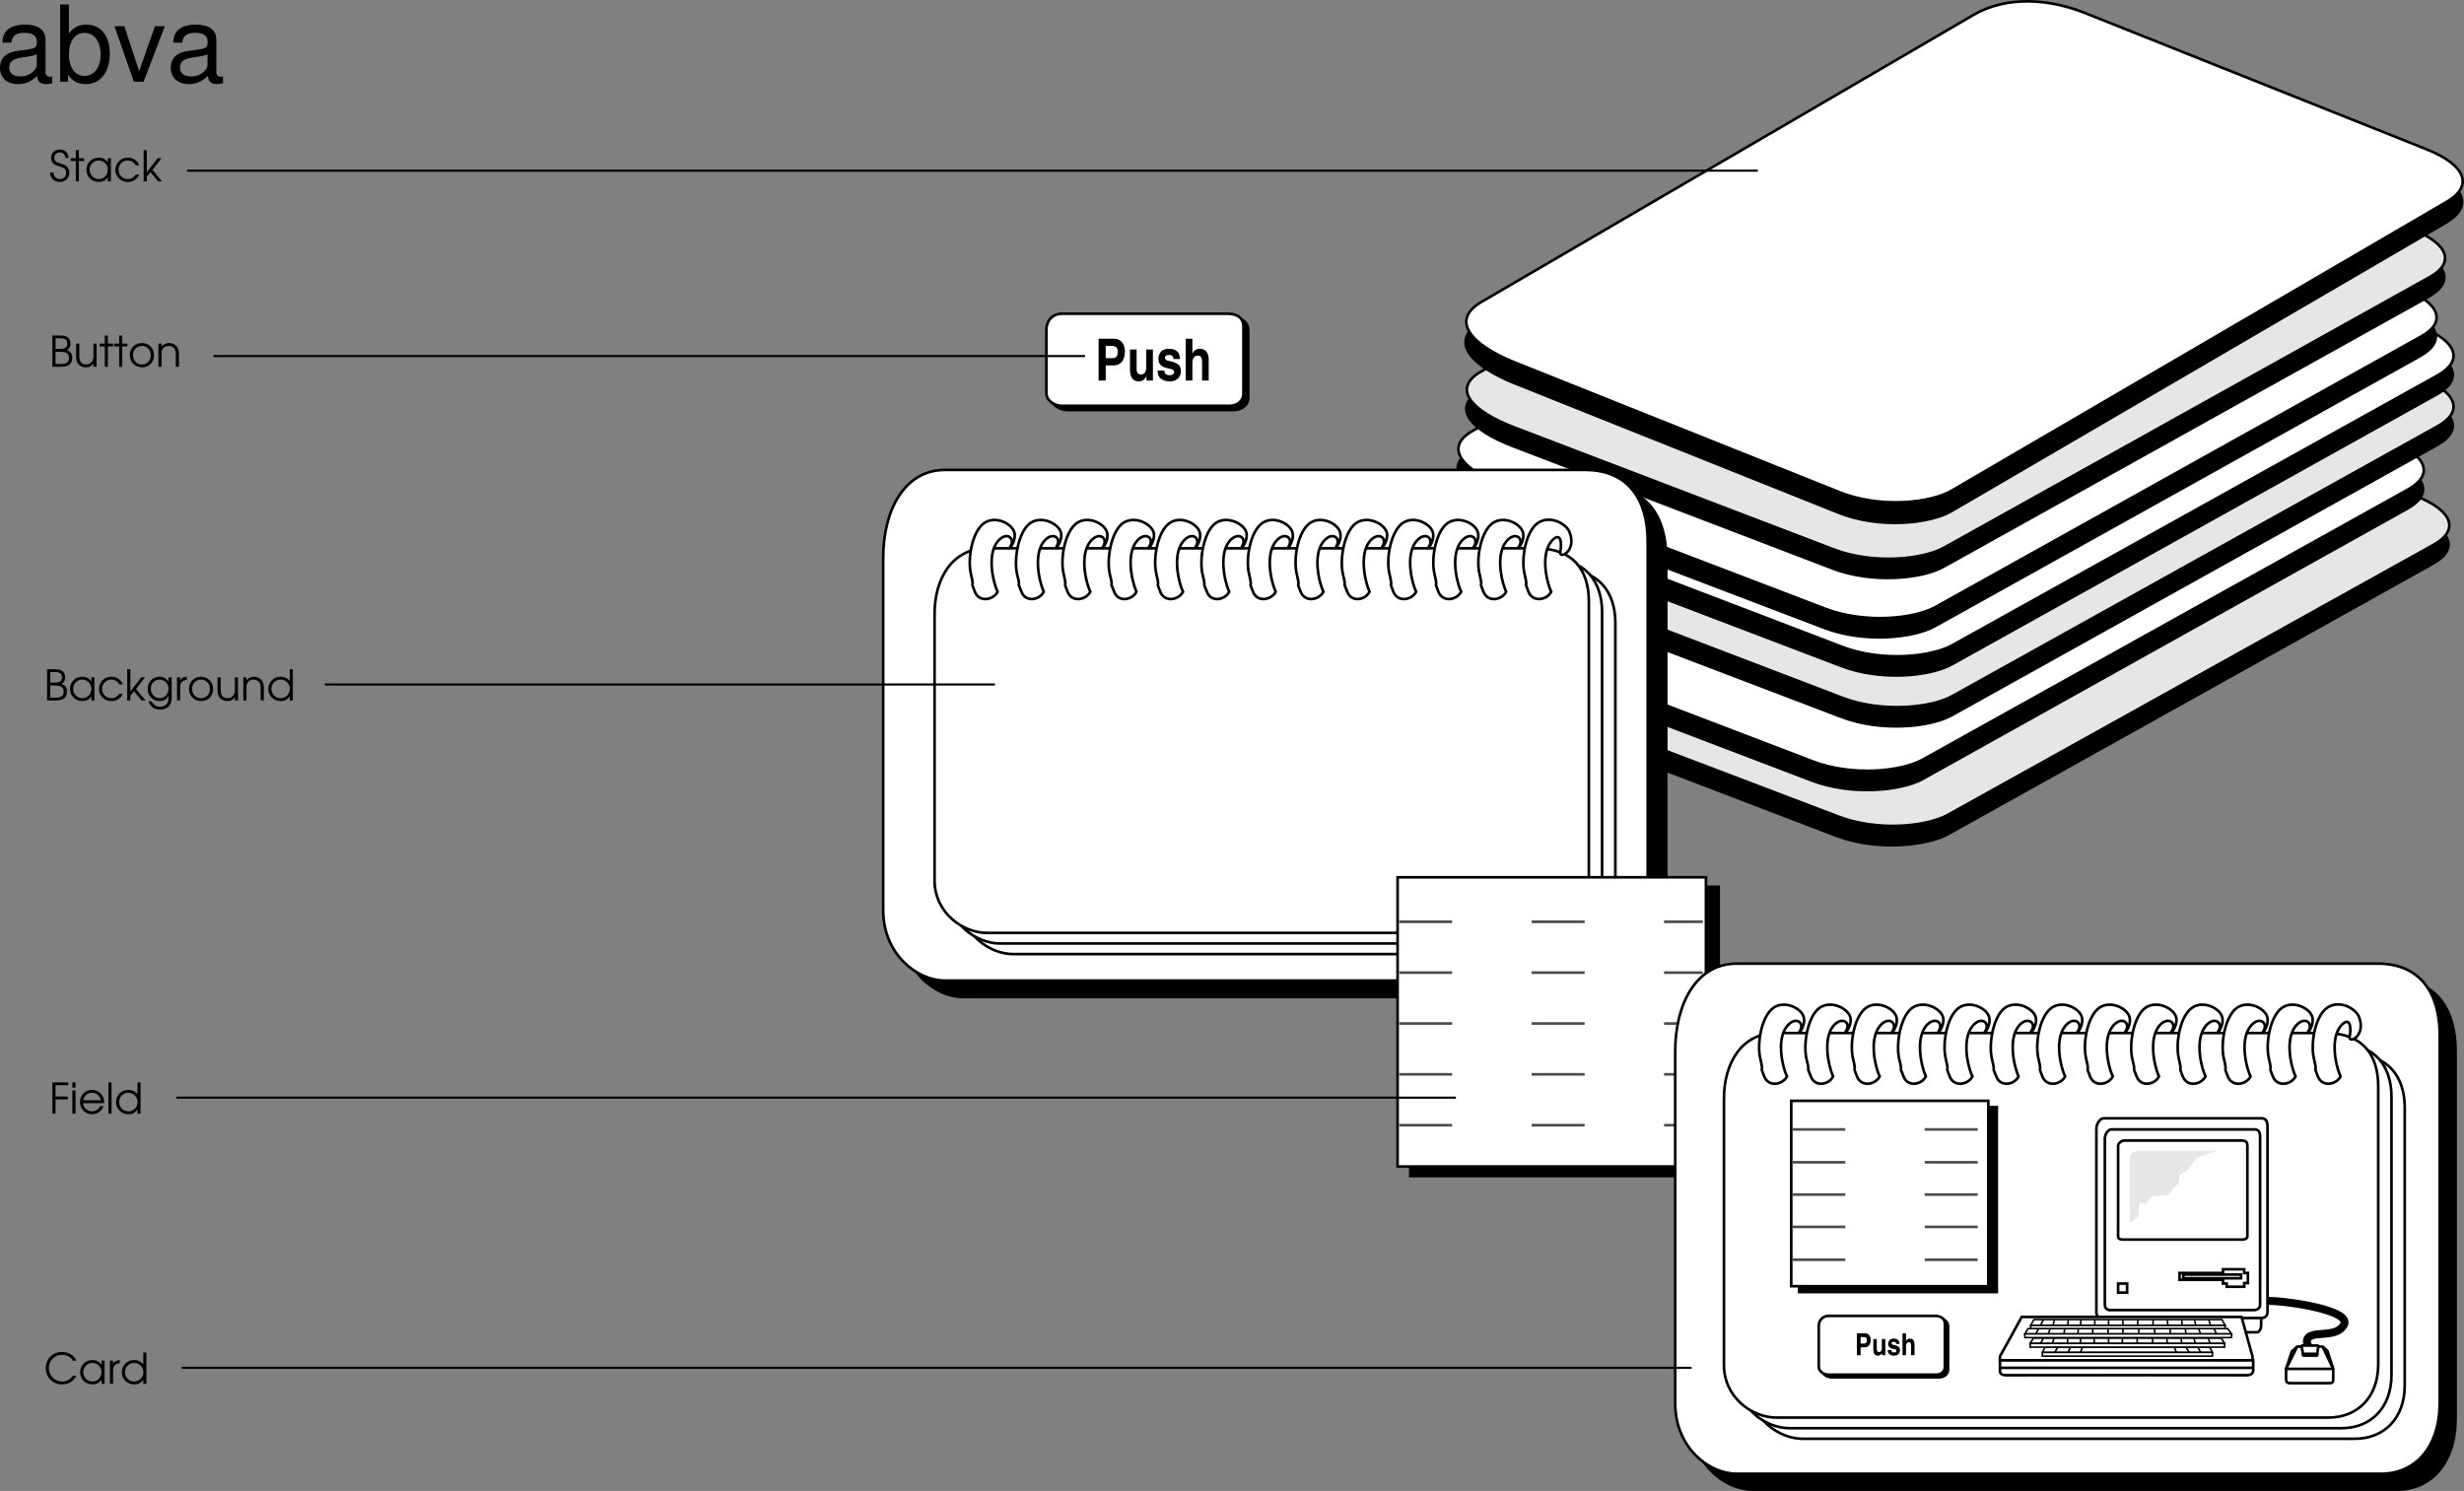 <svg xmlns="http://www.w3.org/2000/svg" xmlns:xlink="http://www.w3.org/1999/xlink" width="465.095" height="281.468"><rect width="100%" height="100%" fill="#808080" stroke="none"/><defs><path id="a" d="M.61 0h1.468c.781 0 1.235-.094 1.61-.313.421-.25.671-.78.671-1.39 0-.719-.312-1.156-1-1.453.454-.25.657-.64.657-1.219 0-.516-.188-.938-.532-1.188-.328-.25-.765-.343-1.5-.343H.61zm.593-.531v-2.297h.703c.688 0 1.047.047 1.297.172.344.172.547.515.547 1 0 .406-.188.765-.469.906-.265.156-.672.219-1.265.219zm0-2.844v-2h.703c.61 0 .938.063 1.172.203.203.14.344.453.344.797 0 .422-.172.719-.469.86-.234.109-.5.14-1.031.14zm0 0"/><path id="b" d="M4.36-4.375h-.594v2.25c0 .531-.079.875-.266 1.14-.25.36-.64.547-1.094.547-.5 0-.906-.203-1.11-.546-.124-.235-.202-.579-.202-1.032v-2.359H.5v2.36c0 .655.11 1.092.344 1.42.328.453.86.703 1.515.703.688 0 1.11-.25 1.407-.796V0h.593zm0 0"/><path id="c" d="M1.047 0h.578v-3.844h.984v-.531h-.984v-1.531h-.578v1.531H.094v.531h.953zm0 0"/><path id="d" d="M2.625-4.484C1.328-4.484.344-3.5.344-2.22c0 1.361.969 2.33 2.344 2.33 1.265 0 2.218-.968 2.218-2.28 0-1.345-.953-2.313-2.281-2.313zm0 .546c.969 0 1.672.75 1.672 1.766S3.609-.437 2.657-.437c-1 0-1.72-.735-1.72-1.766 0-.985.72-1.735 1.688-1.735zm0 0"/><path id="e" d="M.5 0h.594v-2.406c0-.485.062-.75.234-1 .234-.328.64-.531 1.11-.531.421 0 .812.171 1.062.468.203.281.281.594.281 1.172V0h.594v-2.297c0-.734-.11-1.125-.39-1.5-.344-.437-.86-.687-1.485-.687-.578 0-1.031.218-1.406.671v-.562H.5Zm0 0"/><path id="f" d="M.61 0h.593v-2.703h2.313v-.531H1.203v-2.141H3.61v-.531h-3zm0 0"/><path id="g" d="M.5 0h.594v-4.375H.5Zm0-4.906h.594v-1H.5Zm0 0"/><path id="h" d="M4.89-1.984c0-.61-.077-.97-.296-1.36-.39-.703-1.157-1.14-2-1.14-1.266 0-2.25 1-2.25 2.28A2.284 2.284 0 0 0 2.64.11c.953 0 1.812-.625 2.14-1.546h-.625c-.25.593-.86 1-1.531 1-.89 0-1.656-.688-1.703-1.547zM.939-2.531c.171-.844.828-1.406 1.656-1.406.86 0 1.5.53 1.703 1.406zm0 0"/><path id="i" d="M.5 0h.594v-5.906H.5Zm0 0"/><path id="j" d="M4.969-5.906H4.39v2.218a2.204 2.204 0 0 0-1.735-.796c-1.312 0-2.312 1-2.312 2.312C.344-.875 1.375.11 2.719.11c.734 0 1.219-.265 1.672-.906V0h.578ZM2.64-3.938c.984 0 1.765.782 1.765 1.735 0 .969-.765 1.765-1.703 1.765-1 0-1.765-.765-1.765-1.765 0-.969.765-1.735 1.703-1.735zm0 0"/><path id="k" d="M5.5-1.547c-.25.313-.39.469-.594.625-.39.313-.922.485-1.453.485a2.51 2.51 0 0 1-2.5-2.516c0-1.438 1.078-2.516 2.485-2.516.515 0 1 .14 1.39.39.266.173.422.345.64.704h.673c-.454-1.016-1.5-1.64-2.72-1.64C1.657-6.016.36-4.704.36-2.939.36-1.202 1.688.11 3.453.11c1.203 0 2.11-.562 2.703-1.656zm0 0"/><path id="l" d="M4.953-4.375h-.578v.781c-.453-.61-.969-.89-1.734-.89-1.313 0-2.297 1-2.297 2.312 0 1.313 1 2.281 2.344 2.281.75 0 1.203-.25 1.687-.875V0h.578Zm-2.297.438c.969 0 1.719.75 1.719 1.734 0 1-.75 1.765-1.688 1.765-.984 0-1.75-.78-1.75-1.78 0-.954.766-1.72 1.72-1.72zm0 0"/><path id="m" d="M.5 0h.594v-2.547c0-.797.437-1.281 1.25-1.344v-.593c-.64.03-1.016.25-1.25.734v-.625H.5Zm0 0"/><path id="n" d="M4.188-1.281c-.454.593-.875.843-1.5.843-.97 0-1.75-.765-1.75-1.75 0-.984.765-1.75 1.734-1.75.64 0 1.187.313 1.515.891h.672a2.321 2.321 0 0 0-2.171-1.437C1.375-4.484.344-3.47.344-2.204.344-.89 1.375.11 2.719.11c.547 0 1.047-.171 1.453-.5.281-.218.453-.437.687-.89zm0 0"/><path id="o" d="M.5 0h.594v-.906l.687-.844L3.234 0h.735L2.156-2.172 3.86-4.375h-.718L1.094-1.719v-4.187H.5Zm0 0"/><path id="p" d="M4.875-4.375h-.594v.781c-.437-.61-.968-.89-1.718-.89-1.282 0-2.22 1-2.22 2.312C.344-.89 1.329.11 2.61.11c.797 0 1.329-.328 1.672-1v.297c0 .438-.047.703-.172.985-.234.5-.75.78-1.421.78-.5 0-.876-.14-1.188-.437-.14-.14-.25-.265-.422-.593H.5C.813 1.157 1.594 1.72 2.703 1.72c.75 0 1.39-.282 1.766-.782.297-.406.406-.859.406-1.718Zm-2.266.438c.938 0 1.672.75 1.672 1.703 0 1.015-.718 1.796-1.672 1.796-.953 0-1.671-.765-1.671-1.78 0-1 .703-1.72 1.671-1.72zm0 0"/><path id="q" d="M.172-1.656C.234-.594.953.109 2.032.109c1.015 0 1.78-.75 1.78-1.75 0-.53-.218-.984-.593-1.265-.25-.188-.485-.297-1.094-.485-.547-.156-.719-.218-.875-.359a.954.954 0 0 1-.281-.688c0-.609.437-1.03 1.015-1.03.61 0 1.016.405 1.063 1.046h.61c-.016-.953-.688-1.594-1.641-1.594-.954 0-1.641.657-1.641 1.594 0 .406.14.797.406 1.047.235.219.406.297 1.11.531.468.125.718.25.921.375.25.188.391.5.391.86 0 .671-.484 1.171-1.156 1.171-.39 0-.75-.171-.953-.437-.172-.219-.25-.406-.282-.781zm0 0"/><path id="r" d="M2.031-2.86h1.563c1.25 0 2.062-1.03 2.062-2.578 0-1.5-.797-2.453-2.015-2.453H.687V0h1.344zm0-1.359v-2.328H3.11c.844 0 1.188.328 1.188 1.14 0 .813-.328 1.188-1.016 1.188zm0 0"/><path id="s" d="M4.922-5.86H3.656v3.391c0 .813-.375 1.328-1 1.328-.531 0-.812-.359-.812-1.078v-3.64H.594V-2c0 1.375.578 2.156 1.625 2.156.703 0 1.156-.328 1.484-1.015V0h1.219zm0 0"/><path id="t" d="M4.547-4.063c-.11-.828-.266-1.203-.656-1.515C3.547-5.86 3.03-6 2.437-6c-.796 0-1.374.266-1.703.828a2.21 2.21 0 0 0-.28 1.11c0 .984.593 1.53 1.921 1.78.719.141 1.047.345 1.047.657 0 .375-.313.61-.828.61-.688 0-1-.266-1.016-.86H.281C.36-1.062.5-.703.921-.359c.391.328.985.515 1.626.515 1.344 0 2.14-.75 2.14-1.984 0-.344-.078-.64-.218-.89-.25-.407-.922-.75-1.75-.923-.735-.125-1.031-.328-1.031-.64 0-.36.265-.547.75-.547.562 0 .78.187.859.766zm0 0"/><path id="u" d="M1.844-7.89H.578V0h1.266v-3.36c0-.828.375-1.343 1.015-1.343.579 0 .813.344.813 1.156V0h1.25v-4.047C4.922-5.234 4.282-6 3.282-6c-.704 0-1.188.328-1.438.953zm0 0"/><path id="v" d="M1.063-1.5h.812c.656 0 1.094-.531 1.094-1.36 0-.78-.422-1.28-1.063-1.28H.36V0h.704Zm0-.703v-1.235h.562c.453 0 .625.172.625.594 0 .438-.172.64-.531.64zm0 0"/><path id="w" d="M2.578-3.063h-.656v1.766c0 .438-.203.703-.531.703-.282 0-.422-.203-.422-.578v-1.89H.313v2.015c0 .719.296 1.125.843 1.125.375 0 .61-.172.782-.531V0h.64zm0 0"/><path id="x" d="M2.375-2.14c-.047-.422-.125-.61-.344-.782-.172-.14-.437-.219-.75-.219-.422 0-.718.141-.89.438a.998.998 0 0 0-.157.578c0 .516.313.797 1.016.938.375.062.547.171.547.328 0 .203-.172.328-.438.328C1-.531.844-.671.83-.984H.14c.047.421.125.609.343.796.204.172.516.266.86.266.687 0 1.11-.39 1.11-1.031a.87.87 0 0 0-.11-.469c-.125-.219-.485-.406-.922-.484-.375-.078-.547-.172-.547-.344 0-.188.14-.281.406-.281.297 0 .407.094.453.39zm0 0"/><path id="y" d="M.969-4.14H.313V0h.656v-1.766c0-.437.203-.703.531-.703.297 0 .422.188.422.61V0h.656v-2.125c0-.625-.328-1.016-.86-1.016-.359 0-.624.172-.75.5zm0 0"/><path id="z" d="M10.703-.984c-.187.046-.265.046-.36.046-.577 0-.905-.296-.905-.828v-6.156c0-1.86-1.36-2.86-3.938-2.86-1.547 0-2.766.438-3.484 1.22-.47.546-.672 1.14-.72 2.187h1.688c.141-1.281.891-1.86 2.454-1.86 1.515 0 2.343.547 2.343 1.547v.454c-.015.718-.375.968-1.734 1.156-2.36.297-2.734.375-3.36.64C1.454-4.921.845-4 .845-2.64.844-.734 2.156.453 4.28.453 5.594.453 6.656 0 7.844-1.078 7.954 0 8.484.453 9.562.453c.36 0 .579-.031 1.141-.172zM7.781-3.297c0 .563-.156.89-.656 1.36-.688.625-1.5.937-2.484.937-1.297 0-2.063-.625-2.063-1.688 0-1.093.719-1.656 2.516-1.906 1.781-.25 2.125-.328 2.687-.593zm0 0"/><path id="A" d="M1.078-14.578V0h1.5v-1.344C3.375-.125 4.438.453 5.906.453c2.75 0 4.547-2.25 4.547-5.734 0-3.407-1.687-5.5-4.469-5.5-1.437 0-2.468.547-3.25 1.719v-5.516zm4.578 5.36c1.86 0 3.063 1.624 3.063 4.124 0 2.375-1.235 4-3.063 4-1.781 0-2.922-1.61-2.922-4.062 0-2.469 1.141-4.063 2.922-4.063zm0 0"/><path id="B" d="M5.703 0 9.72-10.484H7.844l-2.969 8.5-2.797-8.5H.203L3.875 0Zm0 0"/></defs><path d="M286.605 134.816c-8.285-3.176-11.98-7.47-6.3-10.598l91.3-50.902c6.106-3.383 14-2.84 20.801-.301l63.102 24.203c7.555 2.836 8.558 6.512 3.699 9.2l-91.602 51.097c-3.992 2.16-13.332 3.125-20.898.3l-60.102-23"/><path fill="none" stroke="#000" stroke-miterlimit="10" stroke-width=".5" d="M286.605 134.816c-8.285-3.176-11.98-7.47-6.3-10.598l91.3-50.902c6.106-3.383 14-2.84 20.801-.301l63.102 24.203c7.555 2.836 8.558 6.512 3.699 9.2l-91.602 51.097c-3.992 2.16-13.332 3.125-20.898.3zm0 0"/><path fill="#e6e6e6" d="M286.707 131.218c-8.27-3.207-11.965-7.5-6.3-10.703l91.3-50.797c6.121-3.41 14.016-2.867 20.8-.3l63.2 24.097c7.473 2.91 8.477 6.586 3.7 9.3l-91.7 51c-3.977 2.235-13.316 3.2-20.8.301l-60.2-22.898"/><path fill="none" stroke="#000" stroke-miterlimit="10" stroke-width=".5" d="M286.707 131.218c-8.27-3.207-11.965-7.5-6.3-10.703l91.3-50.797c6.121-3.41 14.016-2.867 20.8-.3l63.2 24.097c7.473 2.91 8.477 6.586 3.7 9.3l-91.7 51c-3.977 2.235-13.316 3.2-20.8.301zm0 0"/><path d="M281.805 124.417c-8.285-3.184-11.985-7.48-6.297-10.7l91.297-50.8c6.101-3.39 13.996-2.848 20.8-.3l63.102 24.199c7.555 2.828 8.555 6.507 3.7 9.199l-91.602 51.101c-3.996 2.153-13.332 3.117-20.899.2l-60.101-22.899"/><path fill="none" stroke="#000" stroke-miterlimit="10" stroke-width=".5" d="M281.805 124.417c-8.285-3.184-11.985-7.48-6.297-10.7l91.297-50.8c6.101-3.39 13.996-2.848 20.8-.3l63.102 24.199c7.555 2.828 8.555 6.507 3.7 9.199l-91.602 51.101c-3.996 2.153-13.332 3.117-20.899.2zm0 0"/><path fill="#fff" d="M281.906 120.718c-8.27-3.113-11.969-7.406-6.3-10.602l91.3-50.8c6.117-3.418 14.012-2.872 20.801-.301l63.2 24.101c7.472 2.903 8.472 6.578 3.6 9.301l-91.6 51c-3.981 2.227-13.317 3.188-20.802.3l-60.199-23"/><path fill="none" stroke="#000" stroke-miterlimit="10" stroke-width=".5" d="M281.906 120.718c-8.27-3.113-11.969-7.406-6.3-10.602l91.3-50.8c6.117-3.418 14.012-2.872 20.801-.301l63.2 24.101c7.472 2.903 8.472 6.578 3.6 9.301l-91.6 51c-3.981 2.227-13.317 3.188-20.802.3zm0 0"/><path d="M287.406 112.417c-8.285-3.191-11.98-7.488-6.3-10.7l91.3-50.8c6.106-3.398 14-2.855 20.801-.3l63.098 24.1c7.558 2.919 8.562 6.599 3.703 9.298l-91.602 51c-3.992 2.246-13.332 3.21-20.898.3l-60.102-22.898"/><path fill="none" stroke="#000" stroke-miterlimit="10" stroke-width=".5" d="M287.406 112.417c-8.285-3.191-11.98-7.488-6.3-10.7l91.3-50.8c6.106-3.398 14-2.855 20.801-.3l63.098 24.1c7.558 2.919 8.562 6.599 3.703 9.298l-91.602 51c-3.992 2.246-13.332 3.21-20.898.3zm0 0"/><path fill="#e6e6e6" d="M287.508 108.718c-8.27-3.121-11.965-7.414-6.301-10.602l91.3-50.8c6.122-3.426 14.016-2.883 20.798-.301l63.203 24.101c7.472 2.895 8.476 6.57 3.699 9.301l-91.7 51c-3.976 2.219-13.316 3.18-20.8.3l-60.2-23"/><path fill="none" stroke="#000" stroke-miterlimit="10" stroke-width=".5" d="M287.508 108.718c-8.27-3.121-11.965-7.414-6.301-10.602l91.3-50.8c6.122-3.426 14.016-2.883 20.798-.301l63.203 24.101c7.472 2.895 8.476 6.57 3.699 9.301l-91.7 51c-3.976 2.219-13.316 3.18-20.8.3zm0 0"/><path d="M287.406 102.816c-8.285-3.2-11.98-7.493-6.3-10.7l91.3-50.8c6.106-3.403 14-2.86 20.801-.301l63.098 24.101c7.558 2.914 8.562 6.59 3.703 9.301l-91.602 51c-3.992 2.238-13.332 3.203-20.898.3l-60.102-22.901"/><path fill="none" stroke="#000" stroke-miterlimit="10" stroke-width=".5" d="M287.406 102.816c-8.285-3.2-11.98-7.493-6.3-10.7l91.3-50.8c6.106-3.403 14-2.86 20.801-.301l63.098 24.101c7.558 2.914 8.562 6.59 3.703 9.301l-91.602 51c-3.992 2.238-13.332 3.203-20.898.3zm0 0"/><path fill="#fff" d="M287.508 99.116c-8.27-3.125-11.965-7.422-6.301-10.601l91.3-50.797c6.122-3.434 14.016-2.89 20.798-.3l63.203 24.097c7.472 2.886 8.476 6.566 3.699 9.3l-91.7 51c-3.976 2.211-13.316 3.176-20.8.301l-60.2-23"/><path fill="none" stroke="#000" stroke-miterlimit="10" stroke-width=".5" d="M287.508 99.116c-8.27-3.125-11.965-7.422-6.301-10.601l91.3-50.797c6.122-3.434 14.016-2.89 20.798-.3l63.203 24.097c7.472 2.886 8.476 6.566 3.699 9.3l-91.7 51c-3.976 2.211-13.316 3.176-20.8.301zm0 0"/><path d="M284.207 95.616c-8.285-3.203-11.984-7.496-6.3-10.699l91.3-50.8c6.102-3.41 13.996-2.868 20.8-.301l63.098 24.101c7.555 2.91 8.56 6.586 3.7 9.3l-91.598 51c-3.996 2.231-13.332 3.196-20.902.298l-60.098-22.899"/><path fill="none" stroke="#000" stroke-miterlimit="10" stroke-width=".5" d="M284.207 95.616c-8.285-3.203-11.984-7.496-6.3-10.699l91.3-50.8c6.102-3.41 13.996-2.868 20.8-.301l63.098 24.101c7.555 2.91 8.56 6.586 3.7 9.3l-91.598 51c-3.996 2.231-13.332 3.196-20.902.298zm0 0"/><path fill="#fff" d="M284.305 91.917c-8.27-3.133-11.965-7.426-6.297-10.601l91.297-50.801c6.12-3.434 14.015-2.89 20.8-.297l63.2 24.098c7.472 2.882 8.476 6.558 3.703 9.199l-91.703 51.101c-3.977 2.207-13.313 3.172-20.797.301l-60.203-23"/><path fill="none" stroke="#000" stroke-miterlimit="10" stroke-width=".5" d="M284.305 91.917c-8.27-3.133-11.965-7.426-6.297-10.601l91.297-50.801c6.12-3.434 14.015-2.89 20.8-.297l63.2 24.098c7.472 2.882 8.476 6.558 3.703 9.199l-91.703 51.101c-3.977 2.207-13.313 3.172-20.797.301zm0 0"/><path d="M285.805 84.316c-8.285-3.11-11.98-7.407-6.297-10.598l91.297-50.8c6.105-3.419 14-2.876 20.8-.302l63.102 24.102c7.555 2.898 8.559 6.578 3.7 9.297l-91.602 51c-3.993 2.226-13.332 3.191-20.899.3l-60.101-23"/><path fill="none" stroke="#000" stroke-miterlimit="10" stroke-width=".5" d="M285.805 84.316c-8.285-3.11-11.98-7.407-6.297-10.598l91.297-50.8c6.105-3.419 14-2.876 20.8-.302l63.102 24.102c7.555 2.898 8.559 6.578 3.7 9.297l-91.602 51c-3.993 2.226-13.332 3.191-20.899.3zm0 0"/><path fill="#e6e6e6" d="M285.906 80.718c-8.27-3.14-11.965-7.434-6.3-10.602l91.3-50.8c6.121-3.446 14.016-2.899 20.801-.301l63.2 24.101c7.472 2.875 8.476 6.551 3.698 9.2l-91.699 51.101c-3.976 2.195-13.316 3.164-20.8.3l-60.2-23"/><path fill="none" stroke="#000" stroke-miterlimit="10" stroke-width=".5" d="M285.906 80.718c-8.27-3.14-11.965-7.434-6.3-10.602l91.3-50.8c6.121-3.446 14.016-2.899 20.801-.301l63.2 24.101c7.472 2.875 8.476 6.551 3.698 9.2l-91.699 51.101c-3.976 2.195-13.316 3.164-20.8.3zm0 0"/><path d="M285.805 72.316c-8.403-3.407-12.168-7.989-6.399-11.399l93-54.2c6.258-3.687 14.301-3.105 21.2-.3l64.402 25.7c7.617 3.07 8.64 6.995 3.699 9.898l-93.402 54.5c-4.004 2.328-13.516 3.36-21.2.3l-61.3-24.5"/><path fill="none" stroke="#000" stroke-miterlimit="10" stroke-width=".5" d="M285.805 72.316c-8.403-3.407-12.168-7.989-6.399-11.399l93-54.2c6.258-3.687 14.301-3.105 21.2-.3l64.402 25.7c7.617 3.07 8.64 6.995 3.699 9.898l-93.402 54.5c-4.004 2.328-13.516 3.36-21.2.3zm0 0"/><path fill="#fff" d="M285.906 68.417c-8.386-3.379-12.152-7.965-6.3-11.402l92.902-54.2c6.277-3.656 14.32-3.078 21.199-.3l64.398 25.703c7.641 3.098 8.66 7.023 3.7 9.898l-93.399 54.5c-3.988 2.356-13.5 3.383-21.199.301l-61.3-24.5"/><path fill="none" stroke="#000" stroke-miterlimit="10" stroke-width=".5" d="M285.906 68.417c-8.386-3.379-12.152-7.965-6.3-11.402l92.902-54.2c6.277-3.656 14.32-3.078 21.199-.3l64.398 25.703c7.641 3.098 8.66 7.023 3.7 9.898l-93.399 54.5c-3.988 2.356-13.5 3.383-21.199.301zm0 0"/><path d="M170.207 108.515c-.008-9.137 4.063-16.614 11.598-16.598h121c8.172-.016 11.664 5.8 11.703 13.3v69.7c-.04 8.356-4.695 13.34-11.102 13.3H181.805c-5.207.04-11.606-4.944-11.598-13.3v-66.402"/><path fill="none" stroke="#000" stroke-miterlimit="10" stroke-width=".5" d="M170.207 108.515c-.008-9.137 4.063-16.614 11.598-16.598h121c8.172-.016 11.664 5.8 11.703 13.3v69.7c-.04 8.356-4.695 13.34-11.102 13.3H181.805c-5.207.04-11.606-4.944-11.598-13.3zm0 0"/><path fill="#fff" d="M166.707 105.316c0-9.09 4.074-16.567 11.598-16.598h121c8.183.031 11.672 5.844 11.703 13.297v69.8c-.031 8.305-4.684 13.29-11.102 13.301H178.305c-5.2-.011-11.598-4.996-11.598-13.3v-66.5"/><path fill="none" stroke="#000" stroke-miterlimit="10" stroke-width=".5" d="M166.707 105.316c0-9.09 4.074-16.567 11.598-16.598h121c8.183.031 11.672 5.844 11.703 13.297v69.8c-.031 8.305-4.684 13.29-11.102 13.301H178.305c-5.2-.011-11.598-4.996-11.598-13.3zm0 0"/><path fill="#fff" d="M181.406 120.015c-.039-6.89 3.446-12.532 9.899-12.5h103.601c6.98-.031 9.969 4.355 10 10v52.601c-.031 6.274-4.015 10.032-9.5 10H191.305c-4.461.031-9.938-3.726-9.899-10v-50.101"/><path fill="none" stroke="#000" stroke-miterlimit="10" stroke-width=".5" d="M181.406 120.015c-.039-6.89 3.446-12.532 9.899-12.5h103.601c6.98-.031 9.969 4.355 10 10v52.601c-.031 6.274-4.015 10.032-9.5 10H191.305c-4.461.031-9.938-3.726-9.899-10zm0 0"/><path fill="#fff" d="M178.906 118.015c-.039-6.89 3.446-12.532 9.899-12.5h103.601c6.98-.031 9.969 4.355 10 10v52.601c-.031 6.274-4.015 10.032-9.5 10H188.805c-4.461.031-9.938-3.726-9.899-10v-50.101"/><path fill="none" stroke="#000" stroke-miterlimit="10" stroke-width=".5" d="M178.906 118.015c-.039-6.89 3.446-12.532 9.899-12.5h103.601c6.98-.031 9.969 4.355 10 10v52.601c-.031 6.274-4.015 10.032-9.5 10H188.805c-4.461.031-9.938-3.726-9.899-10zm0 0"/><path fill="#fff" d="M176.406 116.015c-.039-6.89 3.446-12.532 9.899-12.5h103.601c6.98-.031 9.969 4.023 10 10v52.601c-.031 6.274-4.015 10.032-9.5 10H186.305c-4.461.031-9.938-3.726-9.899-10v-50.101"/><path fill="none" stroke="#000" stroke-miterlimit="10" stroke-width=".5" d="M176.406 116.015c-.039-6.89 3.446-12.532 9.899-12.5h103.601c6.98-.031 9.969 4.023 10 10v52.601c-.031 6.274-4.015 10.032-9.5 10H186.305c-4.461.031-9.938-3.726-9.899-10zm0 0"/><path d="M198.406 63.015c.024-1.676 1.074-3.024 3-3h31.2c2.124-.024 3.027 1.027 3 2.402v12.598c.027 1.476-1.176 2.375-2.801 2.402h-31.399c-1.324-.027-2.976-.926-3-2.402v-12"/><path fill="none" stroke="#000" stroke-miterlimit="10" stroke-width=".5" d="M198.406 63.015c.024-1.676 1.074-3.024 3-3h31.2c2.124-.024 3.027 1.027 3 2.402v12.598c.027 1.476-1.176 2.375-2.801 2.402h-31.399c-1.324-.027-2.976-.926-3-2.402zm0 0"/><path fill="#fff" d="M197.508 62.218c.023-1.629 1.074-2.977 3-3h31.199c2.125.023 3.023 1.074 3 2.398v12.602c.023 1.523-1.176 2.422-2.8 2.398h-31.4c-1.327.024-2.976-.875-3-2.398v-12"/><path fill="none" stroke="#000" stroke-miterlimit="10" stroke-width=".5" d="M197.508 62.218c.023-1.629 1.074-2.977 3-3h31.199c2.125.023 3.023 1.074 3 2.398v12.602c.023 1.523-1.176 2.422-2.8 2.398h-31.4c-1.327.024-2.976-.875-3-2.398zm0 0"/><g transform="translate(-39.219 -167.759)"><use xlink:href="#a" width="100%" height="100%" x="48.5" y="237"/><use xlink:href="#b" width="100%" height="100%" x="53.092" y="237"/><use xlink:href="#c" width="100%" height="100%" x="57.956" y="237"/><use xlink:href="#c" width="100%" height="100%" x="60.668" y="237"/><use xlink:href="#d" width="100%" height="100%" x="63.38" y="237"/><use xlink:href="#e" width="100%" height="100%" x="68.62" y="237"/></g><g transform="translate(-39.219 -167.759)"><use xlink:href="#f" width="100%" height="100%" x="48.5" y="378"/><use xlink:href="#g" width="100%" height="100%" x="52.38" y="378"/><use xlink:href="#h" width="100%" height="100%" x="53.98" y="378"/><use xlink:href="#i" width="100%" height="100%" x="59.18" y="378"/><use xlink:href="#j" width="100%" height="100%" x="60.78" y="378"/></g><g transform="translate(-39.219 -167.759)"><use xlink:href="#k" width="100%" height="100%" x="47.5" y="429"/><use xlink:href="#l" width="100%" height="100%" x="54.004" y="429"/><use xlink:href="#m" width="100%" height="100%" x="59.468" y="429"/><use xlink:href="#j" width="100%" height="100%" x="61.876" y="429"/></g><path fill="#fff" d="M184.008 111.718c.86 2.113 3.523 1.523 4.297 0-1.024-2.227-2.137-7.8.5-10 1.476-1.227 2.726.023 2 1.297-.774 1.226.976-.524.703-2.297-.227-1.727-3.477-3.477-5.703-2-2.274 1.523-3.274 6.773-2.5 9.797.726 2.976-.274.726.703 3.203"/><path fill="none" stroke="#000" stroke-miterlimit="10" stroke-width=".5" d="M184.008 111.718c.86 2.113 3.523 1.523 4.297 0-1.024-2.227-2.137-7.8.5-10 1.476-1.227 2.726.023 2 1.297-.774 1.226.976-.524.703-2.297-.227-1.727-3.477-3.477-5.703-2-2.274 1.523-3.274 6.773-2.5 9.797.726 2.976-.274.726.703 3.203zm0 0"/><path fill="#fff" d="M192.805 111.718c.812 2.113 3.476 1.523 4.203 0-.977-2.227-2.09-7.8.5-10 1.523-1.227 2.773.023 2 1.297-.727 1.226 1.023-.524.797-2.297-.274-1.727-3.524-3.477-5.797-2-2.227 1.523-3.227 6.773-2.5 9.797.773 2.976-.227.726.797 3.203"/><path fill="none" stroke="#000" stroke-miterlimit="10" stroke-width=".5" d="M192.805 111.718c.812 2.113 3.476 1.523 4.203 0-.977-2.227-2.09-7.8.5-10 1.523-1.227 2.773.023 2 1.297-.727 1.226 1.023-.524.797-2.297-.274-1.727-3.524-3.477-5.797-2-2.227 1.523-3.227 6.773-2.5 9.797.773 2.976-.227.726.797 3.203zm0 0"/><path fill="#fff" d="M201.508 111.718c.86 2.113 3.523 1.523 4.297 0-1.024-2.227-2.137-7.8.5-10 1.476-1.227 2.726.023 2 1.297-.774 1.226.976-.524.703-2.297-.227-1.727-3.477-3.477-5.703-2-2.274 1.523-3.274 6.773-2.5 9.797.726 2.976-.274.726.703 3.203"/><path fill="none" stroke="#000" stroke-miterlimit="10" stroke-width=".5" d="M201.508 111.718c.86 2.113 3.523 1.523 4.297 0-1.024-2.227-2.137-7.8.5-10 1.476-1.227 2.726.023 2 1.297-.774 1.226.976-.524.703-2.297-.227-1.727-3.477-3.477-5.703-2-2.274 1.523-3.274 6.773-2.5 9.797.726 2.976-.274.726.703 3.203zm0 0"/><path fill="#fff" d="M210.305 111.718c.812 2.113 3.476 1.523 4.203 0-.977-2.227-2.09-7.8.5-10 1.523-1.227 2.773.023 2 1.297-.727 1.226 1.023-.524.797-2.297-.274-1.727-3.524-3.477-5.797-2-2.227 1.523-3.227 6.773-2.5 9.797.773 2.976-.227.726.797 3.203"/><path fill="none" stroke="#000" stroke-miterlimit="10" stroke-width=".5" d="M210.305 111.718c.812 2.113 3.476 1.523 4.203 0-.977-2.227-2.09-7.8.5-10 1.523-1.227 2.773.023 2 1.297-.727 1.226 1.023-.524.797-2.297-.274-1.727-3.524-3.477-5.797-2-2.227 1.523-3.227 6.773-2.5 9.797.773 2.976-.227.726.797 3.203zm0 0"/><path fill="#fff" d="M219.008 111.718c.86 2.113 3.523 1.523 4.297 0-1.024-2.227-2.137-7.8.5-10 1.476-1.227 2.726.023 2 1.297-.774 1.226.976-.524.703-2.297-.227-1.727-3.477-3.477-5.703-2-2.274 1.523-3.274 6.773-2.5 9.797.726 2.976-.274.726.703 3.203"/><path fill="none" stroke="#000" stroke-miterlimit="10" stroke-width=".5" d="M219.008 111.718c.86 2.113 3.523 1.523 4.297 0-1.024-2.227-2.137-7.8.5-10 1.476-1.227 2.726.023 2 1.297-.774 1.226.976-.524.703-2.297-.227-1.727-3.477-3.477-5.703-2-2.274 1.523-3.274 6.773-2.5 9.797.726 2.976-.274.726.703 3.203zm0 0"/><path fill="#fff" d="M227.805 111.718c.812 2.113 3.476 1.523 4.203 0-.977-2.227-2.09-7.8.5-10 1.523-1.227 2.773.023 2 1.297-.727 1.226 1.023-.524.797-2.297-.274-1.727-3.524-3.477-5.797-2-2.227 1.523-3.227 6.773-2.5 9.797.773 2.976-.227.726.797 3.203"/><path fill="none" stroke="#000" stroke-miterlimit="10" stroke-width=".5" d="M227.805 111.718c.812 2.113 3.476 1.523 4.203 0-.977-2.227-2.09-7.8.5-10 1.523-1.227 2.773.023 2 1.297-.727 1.226 1.023-.524.797-2.297-.274-1.727-3.524-3.477-5.797-2-2.227 1.523-3.227 6.773-2.5 9.797.773 2.976-.227.726.797 3.203zm0 0"/><path fill="#fff" d="M236.508 111.718c.86 2.113 3.523 1.523 4.297 0-1.024-2.227-2.137-7.8.5-10 1.476-1.227 2.726.023 2 1.297-.774 1.226.976-.524.703-2.297-.227-1.727-3.477-3.477-5.703-2-2.274 1.523-3.274 6.773-2.5 9.797.726 2.976-.274.726.703 3.203"/><path fill="none" stroke="#000" stroke-miterlimit="10" stroke-width=".5" d="M236.508 111.718c.86 2.113 3.523 1.523 4.297 0-1.024-2.227-2.137-7.8.5-10 1.476-1.227 2.726.023 2 1.297-.774 1.226.976-.524.703-2.297-.227-1.727-3.477-3.477-5.703-2-2.274 1.523-3.274 6.773-2.5 9.797.726 2.976-.274.726.703 3.203zm0 0"/><path fill="#fff" d="M245.508 111.718c.86 2.113 3.523 1.523 4.297 0-1.024-2.227-2.137-7.8.5-10 1.476-1.227 2.726.023 2 1.297-.774 1.226.976-.524.703-2.297-.227-1.727-3.477-3.477-5.703-2-2.274 1.523-3.274 6.773-2.5 9.797.726 2.976-.274.726.703 3.203"/><path fill="none" stroke="#000" stroke-miterlimit="10" stroke-width=".5" d="M245.508 111.718c.86 2.113 3.523 1.523 4.297 0-1.024-2.227-2.137-7.8.5-10 1.476-1.227 2.726.023 2 1.297-.774 1.226.976-.524.703-2.297-.227-1.727-3.477-3.477-5.703-2-2.274 1.523-3.274 6.773-2.5 9.797.726 2.976-.274.726.703 3.203zm0 0"/><path fill="#fff" d="M254.305 111.718c.812 2.113 3.476 1.523 4.203 0-.977-2.227-2.09-7.8.5-10 1.523-1.227 2.773.023 2 1.297-.727 1.226 1.023-.524.797-2.297-.274-1.727-3.524-3.477-5.797-2-2.227 1.523-3.227 6.773-2.5 9.797.773 2.976-.227.726.797 3.203"/><path fill="none" stroke="#000" stroke-miterlimit="10" stroke-width=".5" d="M254.305 111.718c.812 2.113 3.476 1.523 4.203 0-.977-2.227-2.09-7.8.5-10 1.523-1.227 2.773.023 2 1.297-.727 1.226 1.023-.524.797-2.297-.274-1.727-3.524-3.477-5.797-2-2.227 1.523-3.227 6.773-2.5 9.797.773 2.976-.227.726.797 3.203zm0 0"/><path fill="#fff" d="M263.008 111.718c.86 2.113 3.523 1.523 4.297 0-1.024-2.227-2.137-7.8.5-10 1.476-1.227 2.726.023 2 1.297-.774 1.226.976-.524.703-2.297-.227-1.727-3.477-3.477-5.703-2-2.274 1.523-3.274 6.773-2.5 9.797.726 2.976-.274.726.703 3.203"/><path fill="none" stroke="#000" stroke-miterlimit="10" stroke-width=".5" d="M263.008 111.718c.86 2.113 3.523 1.523 4.297 0-1.024-2.227-2.137-7.8.5-10 1.476-1.227 2.726.023 2 1.297-.774 1.226.976-.524.703-2.297-.227-1.727-3.477-3.477-5.703-2-2.274 1.523-3.274 6.773-2.5 9.797.726 2.976-.274.726.703 3.203zm0 0"/><path fill="#fff" d="M271.508 111.718c.86 2.113 3.523 1.523 4.297 0-1.024-2.227-2.137-7.8.5-10 1.476-1.227 2.726.023 2 1.297-.774 1.226.976-.524.703-2.297-.227-1.727-3.477-3.477-5.703-2-2.274 1.523-3.274 6.773-2.5 9.797.726 2.976-.274.726.703 3.203"/><path fill="none" stroke="#000" stroke-miterlimit="10" stroke-width=".5" d="M271.508 111.718c.86 2.113 3.523 1.523 4.297 0-1.024-2.227-2.137-7.8.5-10 1.476-1.227 2.726.023 2 1.297-.774 1.226.976-.524.703-2.297-.227-1.727-3.477-3.477-5.703-2-2.274 1.523-3.274 6.773-2.5 9.797.726 2.976-.274.726.703 3.203zm0 0"/><path fill="#fff" d="M280.008 111.718c.86 2.113 3.523 1.523 4.297 0-1.024-2.227-2.137-7.8.5-10 1.476-1.227 2.726.023 2 1.297-.774 1.226.976-.524.703-2.297-.227-1.727-3.477-3.477-5.703-2-2.274 1.523-3.274 6.773-2.5 9.797.726 2.976-.274.726.703 3.203"/><path fill="none" stroke="#000" stroke-miterlimit="10" stroke-width=".5" d="M280.008 111.718c.86 2.113 3.523 1.523 4.297 0-1.024-2.227-2.137-7.8.5-10 1.476-1.227 2.726.023 2 1.297-.774 1.226.976-.524.703-2.297-.227-1.727-3.477-3.477-5.703-2-2.274 1.523-3.274 6.773-2.5 9.797.726 2.976-.274.726.703 3.203zm0 0"/><path fill="#fff" d="M288.508 111.718c.86 2.113 3.523 1.523 4.297 0-1.024-2.227-2.137-7.8.5-10 1.136-.945 1.601.398 1.203 2.5-.23 1.457 3.273-.227 1.699-3.902-.773-1.563-3.676-3.075-5.902-1.598-2.274 1.523-3.274 6.773-2.5 9.797.726 2.976-.274.726.703 3.203"/><path fill="none" stroke="#000" stroke-miterlimit="10" stroke-width=".5" d="M288.508 111.718c.86 2.113 3.523 1.523 4.297 0-1.024-2.227-2.137-7.8.5-10 1.136-.945 1.601.398 1.203 2.5-.23 1.457 3.273-.227 1.699-3.902-.773-1.563-3.676-3.075-5.902-1.598-2.274 1.523-3.274 6.773-2.5 9.797.726 2.976-.274.726.703 3.203zm0 0"/><g transform="translate(-39.219 -167.759)"><use xlink:href="#a" width="100%" height="100%" x="47.5" y="300"/><use xlink:href="#l" width="100%" height="100%" x="52.092" y="300"/><use xlink:href="#n" width="100%" height="100%" x="57.556" y="300"/><use xlink:href="#o" width="100%" height="100%" x="62.732" y="300"/><use xlink:href="#p" width="100%" height="100%" x="66.748" y="300"/><use xlink:href="#m" width="100%" height="100%" x="72.132" y="300"/><use xlink:href="#d" width="100%" height="100%" x="74.54" y="300"/><use xlink:href="#b" width="100%" height="100%" x="79.78" y="300"/><use xlink:href="#e" width="100%" height="100%" x="84.644" y="300"/><use xlink:href="#j" width="100%" height="100%" x="89.524" y="300"/></g><g transform="translate(-39.219 -167.759)"><use xlink:href="#q" width="100%" height="100%" x="48.5" y="202"/><use xlink:href="#c" width="100%" height="100%" x="52.484" y="202"/><use xlink:href="#l" width="100%" height="100%" x="55.196" y="202"/><use xlink:href="#n" width="100%" height="100%" x="60.66" y="202"/><use xlink:href="#o" width="100%" height="100%" x="65.836" y="202"/></g><path d="M324.406 222.015v-54.598h-58.199v54.598h58.2"/><path fill="none" stroke="#000" stroke-miterlimit="10" stroke-width=".5" d="M324.406 222.015v-54.598h-58.199v54.598zm0 0"/><path fill="#fff" d="M322.008 220.218v-54.602h-58.203v54.602h58.203"/><path fill="none" stroke="#000" stroke-miterlimit="10" stroke-width=".5" d="M322.008 220.218v-54.602h-58.203v54.602zm0 0"/><path fill="none" stroke="#4c4c4c" stroke-dasharray="10, 15" stroke-miterlimit="10" stroke-width=".5" d="M264.105 174.015h57.301m-57.301 9.601h57.301m-57.301 9.602h57.301m-57.301 9.598h57.301m-57.301 9.601h57.301"/><path d="M319.207 201.515c-.008-9.137 4.063-16.614 11.598-16.598h121c8.172-.016 11.664 5.8 11.703 13.3v69.7c-.04 8.356-4.695 13.34-11.102 13.3H330.805c-5.207.04-11.606-4.944-11.598-13.3v-66.402"/><path fill="none" stroke="#000" stroke-miterlimit="10" stroke-width=".5" d="M319.207 201.515c-.008-9.137 4.063-16.614 11.598-16.598h121c8.172-.016 11.664 5.8 11.703 13.3v69.7c-.04 8.356-4.695 13.34-11.102 13.3H330.805c-5.207.04-11.606-4.944-11.598-13.3zm0 0"/><path fill="#fff" d="M316.207 198.515c-.008-9.137 4.063-16.614 11.598-16.598h121c8.172-.016 11.664 5.8 11.703 13.3v69.7c-.04 8.356-4.695 13.34-11.102 13.3H327.805c-5.207.04-11.606-4.944-11.598-13.3v-66.402"/><path fill="none" stroke="#000" stroke-miterlimit="10" stroke-width=".5" d="M316.207 198.515c-.008-9.137 4.063-16.614 11.598-16.598h121c8.172-.016 11.664 5.8 11.703 13.3v69.7c-.04 8.356-4.695 13.34-11.102 13.3H327.805c-5.207.04-11.606-4.944-11.598-13.3zm0 0"/><path fill="none" stroke="#000" stroke-miterlimit="10" stroke-width=".4" d="M35.305 32.218h296.5m-291.5 35h164.5m-143.5 62h126.5m-154.5 78h241.5m-240.5 51h285"/><g transform="translate(-39.219 -167.759)"><use xlink:href="#r" width="100%" height="100%" x="245.9" y="239.6"/><use xlink:href="#s" width="100%" height="100%" x="251.917" y="239.6"/><use xlink:href="#t" width="100%" height="100%" x="257.428" y="239.6"/><use xlink:href="#u" width="100%" height="100%" x="262.444" y="239.6"/></g><path fill="#fff" d="M330.406 211.515c-.039-6.89 3.446-12.532 9.899-12.5h103.601c6.98-.031 9.969 4.355 10 10v52.601c-.031 6.274-4.015 10.032-9.5 10H340.305c-4.461.031-9.938-3.726-9.899-10v-50.101"/><path fill="none" stroke="#000" stroke-miterlimit="10" stroke-width=".5" d="M330.406 211.515c-.039-6.89 3.446-12.532 9.899-12.5h103.601c6.98-.031 9.969 4.355 10 10v52.601c-.031 6.274-4.015 10.032-9.5 10H340.305c-4.461.031-9.938-3.726-9.899-10zm0 0"/><path fill="#fff" d="M327.906 209.515c-.039-6.89 3.446-12.532 9.899-12.5h103.601c6.98-.031 9.969 4.355 10 10v52.601c-.031 6.274-4.015 10.032-9.5 10H337.805c-4.461.031-9.938-3.726-9.899-10v-50.101"/><path fill="none" stroke="#000" stroke-miterlimit="10" stroke-width=".5" d="M327.906 209.515c-.039-6.89 3.446-12.532 9.899-12.5h103.601c6.98-.031 9.969 4.355 10 10v52.601c-.031 6.274-4.015 10.032-9.5 10H337.805c-4.461.031-9.938-3.726-9.899-10zm0 0"/><path fill="#fff" d="M325.406 207.515c-.039-6.89 3.446-12.532 9.899-12.5h103.601c6.98-.031 9.969 4.023 10 10v52.601c-.031 6.274-4.015 10.032-9.5 10H335.305c-4.461.031-9.938-3.726-9.899-10v-50.101"/><path fill="none" stroke="#000" stroke-miterlimit="10" stroke-width=".5" d="M325.406 207.515c-.039-6.89 3.446-12.532 9.899-12.5h103.601c6.98-.031 9.969 4.023 10 10v52.601c-.031 6.274-4.015 10.032-9.5 10H335.305c-4.461.031-9.938-3.726-9.899-10zm0 0"/><path fill="#fff" d="M333.008 203.218c.86 2.113 3.523 1.523 4.297 0-1.024-2.227-2.137-7.8.5-10 1.476-1.227 2.726.023 2 1.297-.774 1.226.976-.524.703-2.297-.227-1.727-3.477-3.477-5.703-2-2.274 1.523-3.274 6.773-2.5 9.797.726 2.976-.274.726.703 3.203"/><path fill="none" stroke="#000" stroke-miterlimit="10" stroke-width=".5" d="M333.008 203.218c.86 2.113 3.523 1.523 4.297 0-1.024-2.227-2.137-7.8.5-10 1.476-1.227 2.726.023 2 1.297-.774 1.226.976-.524.703-2.297-.227-1.727-3.477-3.477-5.703-2-2.274 1.523-3.274 6.773-2.5 9.797.726 2.976-.274.726.703 3.203zm0 0"/><path fill="#fff" d="M341.805 203.218c.812 2.113 3.476 1.523 4.203 0-.977-2.227-2.09-7.8.5-10 1.523-1.227 2.773.023 2 1.297-.727 1.226 1.023-.524.797-2.297-.274-1.727-3.524-3.477-5.797-2-2.227 1.523-3.227 6.773-2.5 9.797.773 2.976-.227.726.797 3.203"/><path fill="none" stroke="#000" stroke-miterlimit="10" stroke-width=".5" d="M341.805 203.218c.812 2.113 3.476 1.523 4.203 0-.977-2.227-2.09-7.8.5-10 1.523-1.227 2.773.023 2 1.297-.727 1.226 1.023-.524.797-2.297-.274-1.727-3.524-3.477-5.797-2-2.227 1.523-3.227 6.773-2.5 9.797.773 2.976-.227.726.797 3.203zm0 0"/><path fill="#fff" d="M350.508 203.218c.86 2.113 3.523 1.523 4.297 0-1.024-2.227-2.137-7.8.5-10 1.476-1.227 2.726.023 2 1.297-.774 1.226.976-.524.703-2.297-.227-1.727-3.477-3.477-5.703-2-2.274 1.523-3.274 6.773-2.5 9.797.726 2.976-.274.726.703 3.203"/><path fill="none" stroke="#000" stroke-miterlimit="10" stroke-width=".5" d="M350.508 203.218c.86 2.113 3.523 1.523 4.297 0-1.024-2.227-2.137-7.8.5-10 1.476-1.227 2.726.023 2 1.297-.774 1.226.976-.524.703-2.297-.227-1.727-3.477-3.477-5.703-2-2.274 1.523-3.274 6.773-2.5 9.797.726 2.976-.274.726.703 3.203zm0 0"/><path fill="#fff" d="M359.305 203.218c.812 2.113 3.476 1.523 4.203 0-.977-2.227-2.09-7.8.5-10 1.523-1.227 2.773.023 2 1.297-.727 1.226 1.023-.524.797-2.297-.274-1.727-3.524-3.477-5.797-2-2.227 1.523-3.227 6.773-2.5 9.797.773 2.976-.227.726.797 3.203"/><path fill="none" stroke="#000" stroke-miterlimit="10" stroke-width=".5" d="M359.305 203.218c.812 2.113 3.476 1.523 4.203 0-.977-2.227-2.09-7.8.5-10 1.523-1.227 2.773.023 2 1.297-.727 1.226 1.023-.524.797-2.297-.274-1.727-3.524-3.477-5.797-2-2.227 1.523-3.227 6.773-2.5 9.797.773 2.976-.227.726.797 3.203zm0 0"/><path fill="#fff" d="M368.008 203.218c.86 2.113 3.523 1.523 4.297 0-1.024-2.227-2.137-7.8.5-10 1.476-1.227 2.726.023 2 1.297-.774 1.226.976-.524.703-2.297-.227-1.727-3.477-3.477-5.703-2-2.274 1.523-3.274 6.773-2.5 9.797.726 2.976-.274.726.703 3.203"/><path fill="none" stroke="#000" stroke-miterlimit="10" stroke-width=".5" d="M368.008 203.218c.86 2.113 3.523 1.523 4.297 0-1.024-2.227-2.137-7.8.5-10 1.476-1.227 2.726.023 2 1.297-.774 1.226.976-.524.703-2.297-.227-1.727-3.477-3.477-5.703-2-2.274 1.523-3.274 6.773-2.5 9.797.726 2.976-.274.726.703 3.203zm0 0"/><path fill="#fff" d="M376.805 203.218c.812 2.113 3.476 1.523 4.203 0-.977-2.227-2.09-7.8.5-10 1.523-1.227 2.773.023 2 1.297-.727 1.226 1.023-.524.797-2.297-.274-1.727-3.524-3.477-5.797-2-2.227 1.523-3.227 6.773-2.5 9.797.773 2.976-.227.726.797 3.203"/><path fill="none" stroke="#000" stroke-miterlimit="10" stroke-width=".5" d="M376.805 203.218c.812 2.113 3.476 1.523 4.203 0-.977-2.227-2.09-7.8.5-10 1.523-1.227 2.773.023 2 1.297-.727 1.226 1.023-.524.797-2.297-.274-1.727-3.524-3.477-5.797-2-2.227 1.523-3.227 6.773-2.5 9.797.773 2.976-.227.726.797 3.203zm0 0"/><path fill="#fff" d="M385.508 203.218c.86 2.113 3.523 1.523 4.297 0-1.024-2.227-2.137-7.8.5-10 1.476-1.227 2.726.023 2 1.297-.774 1.226.976-.524.703-2.297-.227-1.727-3.477-3.477-5.703-2-2.274 1.523-3.274 6.773-2.5 9.797.726 2.976-.274.726.703 3.203"/><path fill="none" stroke="#000" stroke-miterlimit="10" stroke-width=".5" d="M385.508 203.218c.86 2.113 3.523 1.523 4.297 0-1.024-2.227-2.137-7.8.5-10 1.476-1.227 2.726.023 2 1.297-.774 1.226.976-.524.703-2.297-.227-1.727-3.477-3.477-5.703-2-2.274 1.523-3.274 6.773-2.5 9.797.726 2.976-.274.726.703 3.203zm0 0"/><path fill="#fff" d="M394.508 203.218c.86 2.113 3.523 1.523 4.297 0-1.024-2.227-2.137-7.8.5-10 1.476-1.227 2.726.023 2 1.297-.774 1.226.976-.524.703-2.297-.227-1.727-3.477-3.477-5.703-2-2.274 1.523-3.274 6.773-2.5 9.797.726 2.976-.274.726.703 3.203"/><path fill="none" stroke="#000" stroke-miterlimit="10" stroke-width=".5" d="M394.508 203.218c.86 2.113 3.523 1.523 4.297 0-1.024-2.227-2.137-7.8.5-10 1.476-1.227 2.726.023 2 1.297-.774 1.226.976-.524.703-2.297-.227-1.727-3.477-3.477-5.703-2-2.274 1.523-3.274 6.773-2.5 9.797.726 2.976-.274.726.703 3.203zm0 0"/><path fill="#fff" d="M403.305 203.218c.812 2.113 3.476 1.523 4.203 0-.977-2.227-2.09-7.8.5-10 1.523-1.227 2.773.023 2 1.297-.727 1.226 1.023-.524.797-2.297-.274-1.727-3.524-3.477-5.797-2-2.227 1.523-3.227 6.773-2.5 9.797.773 2.976-.227.726.797 3.203"/><path fill="none" stroke="#000" stroke-miterlimit="10" stroke-width=".5" d="M403.305 203.218c.812 2.113 3.476 1.523 4.203 0-.977-2.227-2.09-7.8.5-10 1.523-1.227 2.773.023 2 1.297-.727 1.226 1.023-.524.797-2.297-.274-1.727-3.524-3.477-5.797-2-2.227 1.523-3.227 6.773-2.5 9.797.773 2.976-.227.726.797 3.203zm0 0"/><path fill="#fff" d="M412.008 203.218c.86 2.113 3.523 1.523 4.297 0-1.024-2.227-2.137-7.8.5-10 1.476-1.227 2.726.023 2 1.297-.774 1.226.976-.524.703-2.297-.227-1.727-3.477-3.477-5.703-2-2.274 1.523-3.274 6.773-2.5 9.797.726 2.976-.274.726.703 3.203"/><path fill="none" stroke="#000" stroke-miterlimit="10" stroke-width=".5" d="M412.008 203.218c.86 2.113 3.523 1.523 4.297 0-1.024-2.227-2.137-7.8.5-10 1.476-1.227 2.726.023 2 1.297-.774 1.226.976-.524.703-2.297-.227-1.727-3.477-3.477-5.703-2-2.274 1.523-3.274 6.773-2.5 9.797.726 2.976-.274.726.703 3.203zm0 0"/><path fill="#fff" d="M420.508 203.218c.86 2.113 3.523 1.523 4.297 0-1.024-2.227-2.137-7.8.5-10 1.476-1.227 2.726.023 2 1.297-.774 1.226.976-.524.703-2.297-.227-1.727-3.477-3.477-5.703-2-2.274 1.523-3.274 6.773-2.5 9.797.726 2.976-.274.726.703 3.203"/><path fill="none" stroke="#000" stroke-miterlimit="10" stroke-width=".5" d="M420.508 203.218c.86 2.113 3.523 1.523 4.297 0-1.024-2.227-2.137-7.8.5-10 1.476-1.227 2.726.023 2 1.297-.774 1.226.976-.524.703-2.297-.227-1.727-3.477-3.477-5.703-2-2.274 1.523-3.274 6.773-2.5 9.797.726 2.976-.274.726.703 3.203zm0 0"/><path fill="#fff" d="M429.008 203.218c.86 2.113 3.523 1.523 4.297 0-1.024-2.227-2.137-7.8.5-10 1.476-1.227 2.726.023 2 1.297-.774 1.226.976-.524.703-2.297-.227-1.727-3.477-3.477-5.703-2-2.274 1.523-3.274 6.773-2.5 9.797.726 2.976-.274.726.703 3.203"/><path fill="none" stroke="#000" stroke-miterlimit="10" stroke-width=".5" d="M429.008 203.218c.86 2.113 3.523 1.523 4.297 0-1.024-2.227-2.137-7.8.5-10 1.476-1.227 2.726.023 2 1.297-.774 1.226.976-.524.703-2.297-.227-1.727-3.477-3.477-5.703-2-2.274 1.523-3.274 6.773-2.5 9.797.726 2.976-.274.726.703 3.203zm0 0"/><path fill="#fff" d="M437.508 203.218c.86 2.113 3.523 1.523 4.297 0-1.024-2.227-2.137-7.8.5-10 1.136-.945 1.601.398 1.203 2.5-.23 1.457 3.273-.227 1.699-3.902-.773-1.563-3.676-3.075-5.902-1.598-2.274 1.523-3.274 6.773-2.5 9.797.726 2.976-.274.726.703 3.203"/><path fill="none" stroke="#000" stroke-miterlimit="10" stroke-width=".5" d="M437.508 203.218c.86 2.113 3.523 1.523 4.297 0-1.024-2.227-2.137-7.8.5-10 1.136-.945 1.601.398 1.203 2.5-.23 1.457 3.273-.227 1.699-3.902-.773-1.563-3.676-3.075-5.902-1.598-2.274 1.523-3.274 6.773-2.5 9.797.726 2.976-.274.726.703 3.203zm0 0"/><path d="M376.906 243.917v-34.902h-37.3v34.902h37.3"/><path fill="none" stroke="#000" stroke-miterlimit="10" stroke-width=".5" d="M376.906 243.917v-34.902h-37.3v34.902zm0 0"/><path fill="#fff" d="M375.305 242.816v-35h-37.2v35h37.2"/><path fill="none" stroke="#000" stroke-miterlimit="10" stroke-width=".5" d="M375.305 242.816v-35h-37.2v35zm0 0"/><path fill="none" stroke="#4c4c4c" stroke-dasharray="10, 15" stroke-miterlimit="10" stroke-width=".5" d="M338.305 213.218h36.703m-36.703 6.199h36.703m-36.703 6.098h36.703m-36.703 6.101h36.703m-36.703 6.2h36.703"/><path d="M343.906 250.816c-.011-1.051.66-1.915 1.899-1.899h20c1.324-.016 1.902.656 1.902 1.5v8.098c0 .945-.77 1.523-1.8 1.5h-20.102c-.852.023-1.91-.555-1.899-1.5v-7.7"/><path fill="none" stroke="#000" stroke-miterlimit="10" stroke-width=".5" d="M343.906 250.816c-.011-1.051.66-1.915 1.899-1.899h20c1.324-.016 1.902.656 1.902 1.5v8.098c0 .945-.77 1.523-1.8 1.5h-20.102c-.852.023-1.91-.555-1.899-1.5zm0 0"/><path fill="#fff" d="M343.305 250.316c.015-1.032.687-1.895 1.902-1.899h20c1.348.004 1.922.676 1.898 1.5v8.098c.024.965-.746 1.543-1.8 1.5h-20.098c-.832.043-1.887-.535-1.902-1.5v-7.7"/><path fill="none" stroke="#000" stroke-miterlimit="10" stroke-width=".5" d="M343.305 250.316c.015-1.032.687-1.895 1.902-1.899h20c1.348.004 1.922.676 1.898 1.5v8.098c.024.965-.746 1.543-1.8 1.5h-20.098c-.832.043-1.887-.535-1.902-1.5zm0 0"/><g transform="translate(-39.219 -167.759)"><use xlink:href="#v" width="100%" height="100%" x="389.356" y="423.604"/><use xlink:href="#w" width="100%" height="100%" x="392.507" y="423.604"/><use xlink:href="#x" width="100%" height="100%" x="395.392" y="423.604"/><use xlink:href="#y" width="100%" height="100%" x="398.019" y="423.604"/></g><path fill="none" stroke="#000" stroke-miterlimit="10" stroke-width="1.5" d="M428.008 245.616c2.05-.207 16.637 1.594 14.297 4.7-1.32 1.925-4.563 1.242-5.899 1.8-1.398.465-1.011 1.703-.5 2.2"/><path fill="#fff" stroke="#000" stroke-miterlimit="1" stroke-width=".5" d="m433.605 254.218-1 .898-1.097 3.301v1.899c0 .46.129.804.699.8h7.5c.594.004.723-.297.7-.699v-2l-1.102-3.402-.899-.797"/><path d="M395.906 212.417c.004-.816.516-1.328 1.2-1.3h29.699c.863-.028 1.203.144 1.203.8v35.7"/><path d="M395.906 212.417c.004-.816.516-1.328 1.2-1.3h29.699c.863-.028 1.203.144 1.203.8v35.7"/><path fill="#fff" d="M395.707 213.015c.027-.899.715-1.926 1.398-1.899h29.7c.863-.027 1.203.485 1.203 1.7v34.8c0 .867-.512 1.211-1.203 1.2h-29.7c-.855.18-1.37-.333-1.398-1v-34.801"/><path fill="none" stroke="#000" stroke-miterlimit="10" stroke-width=".5" d="M395.707 213.015c.027-.899.715-1.926 1.398-1.899h29.7c.863-.027 1.203.485 1.203 1.7v34.8c0 .867-.512 1.211-1.203 1.2h-29.7c-.855.18-1.37-.333-1.398-1zm0 0"/><path fill="#fff" d="M397.305 214.917c0-.785.62-1.71 1.203-1.7h27c.808-.01 1.117.45 1.097 1.5v31.5c.02.747-.445 1.056-1.097 1.099h-27c-.738.109-1.203-.352-1.203-1v-31.399"/><path fill="none" stroke="#000" stroke-miterlimit="10" stroke-width=".5" d="M397.305 214.917c0-.785.62-1.71 1.203-1.7h27c.808-.01 1.117.45 1.097 1.5v31.5c.02.747-.445 1.056-1.097 1.099h-27c-.738.109-1.203-.352-1.203-1zm0 0"/><path fill="#fff" d="M399.805 216.316c.023-.454.539-.958 1.101-1h22.399c.617.043.87.296.902.902v17.2c-.031.398-.414.565-.902.597h-22.399c-.691.05-1.078-.2-1.101-.5v-17.2"/><path fill="none" stroke="#000" stroke-miterlimit="10" stroke-width=".5" d="M399.805 216.316c.023-.454.539-.958 1.101-1h22.399c.617.043.87.296.902.902v17.2c-.031.398-.414.565-.902.597h-22.399c-.691.05-1.078-.2-1.101-.5zm0 0"/><path fill="#fff" d="M401.508 244.015v-1.7h-1.703v1.7h1.703"/><path fill="none" stroke="#000" stroke-miterlimit="10" stroke-width=".5" d="M401.508 244.015v-1.7h-1.703v1.7zm0 0"/><path fill="#fff" d="M411.406 240.316h8.2v-.7h4v.7h.699v1.902h-.7v.7h-3.3v-.602h-.7v-.7h-8.199v-1.3"/><path fill="none" stroke="#000" stroke-miterlimit="10" stroke-width=".5" d="M411.406 240.316h8.2v-.7h4v.7h.699v1.902h-.7v.7h-3.3v-.602h-.7v-.7h-8.199zm0 0"/><path fill="#fff" d="M412.105 240.616v.7h10.903v-.7h-10.903"/><path fill="none" stroke="#000" stroke-miterlimit="10" stroke-width=".5" d="M412.105 240.616v.7h10.903v-.7zm0 0"/><path fill="#e6e6e6" d="M402.008 230.917v-12.3c.047-.868.73-1.38 1.898-1.4h14.7l-4.098 1.4-1.403 2.199-1.699.902-.101 1.5-2.098 2.398-3.2.2-.902 1.5-1.3-.301-.2 2.703-1.597 1.2"/><path fill="#fff" d="M433.605 254.218h4.801l2 4.2h-8.898l2.097-4.2"/><path fill="none" stroke="#000" stroke-miterlimit="1" stroke-width=".5" d="M433.605 254.218h4.801l2 4.2h-8.898zm0 0"/><path fill="#fff" d="M434.406 254.015h3.2l-.2 1.601h-2.699l-.3-1.601"/><path fill="none" stroke="#000" stroke-miterlimit="1" stroke-width=".5" d="M434.406 254.015h3.2l-.2 1.601h-2.699zm0 0"/><path fill="#fff" d="M437.406 255.917v-.3h-2.699v.3h2.7"/><path fill="none" stroke="#000" stroke-miterlimit="1" stroke-width=".5" d="M437.406 255.917v-.3h-2.699v.3zm0 0"/><path fill="#fff" d="M377.508 256.816c-.04-.817-.04-.817.297-1.301.343-.543 3.8-6.899 3.8-6.899h41.5l2 7.2s.34 1.035-.3 1h-47.297"/><path fill="none" stroke="#000" stroke-miterlimit="10" stroke-width=".5" d="M377.508 256.816c-.04-.817-.04-.817.297-1.301.343-.543 3.8-6.899 3.8-6.899h41.5l2 7.2s.34 1.035-.3 1zm0 0"/><path fill="#fff" d="M377.508 256.816v1.902c-.04.695.472.863 1 .898.496-.035 45.699 0 45.699 0 .727-.035 1.07-.375 1.098-.898v-1.902h-47.797"/><path fill="none" stroke="#000" stroke-miterlimit="10" stroke-width=".5" d="M377.508 256.816v1.902c-.04.695.472.863 1 .898.496-.035 45.699 0 45.699 0 .727-.035 1.07-.375 1.098-.898v-1.902zm0 1.402h47.797"/><path fill="#fff" d="m383.305 250.218.601-1.102h35.5l.602 1.102h-36.703"/><path fill="none" stroke="#000" stroke-miterlimit="10" stroke-width=".3" d="m383.305 250.218.601-1.102h35.5l.602 1.102zm0 0"/><path fill="#fff" d="M420.008 250.917v-.7h-36.703v.7h36.703"/><path fill="none" stroke="#000" stroke-miterlimit="10" stroke-width=".3" d="M420.008 250.917v-.7h-36.703v.7zm0 0"/><path fill="none" stroke="#000" stroke-miterlimit="10" stroke-width=".5" d="M390.105 249.116zm0 0"/><path fill="#fff" d="m385.508 255.316.5-1h31.097l.5 1h-32.097"/><path fill="none" stroke="#000" stroke-miterlimit="10" stroke-width=".3" d="m385.508 255.316.5-1h31.097l.5 1zm0 0"/><path fill="#fff" d="M417.605 256.015v-.7h-32.097v.7h32.097"/><path fill="none" stroke="#000" stroke-miterlimit="10" stroke-width=".3" d="M417.605 256.015v-.7h-32.097v.7zm0 0"/><path fill="none" stroke="#000" stroke-miterlimit="1" stroke-width=".3" d="m385.707 249.116-.602 1.2m2.7-1.2-.297 1.102m2.898-1.102-.101 1.102m2.5-1.102-.098 1.102m2.699-1v1m2.602-1v1.098m2.699-1.098v1.098m2.801-1.2v1.102m2.898-1.102v1.2m2.699-1.098.102 1.098m2.598-1.2.101 1.2m2.301-1.2.3 1.2m2.399-1.2.399 1.2m-28.899 4-.601 1.101m3-1.101-.399.902m2.699-.902-.398.902m22.199-.801.5.899m-2.699-.899.5.899m-2.801-1 .399 1"/><path fill="#fff" d="m383.207 253.616.598-1h35.5l.601 1h-36.699"/><path fill="none" stroke="#000" stroke-miterlimit="10" stroke-width=".3" d="m383.207 253.616.598-1h35.5l.601 1zm0 0"/><path fill="#fff" d="M419.906 254.316v-.7h-36.699v.7h36.7"/><path fill="none" stroke="#000" stroke-miterlimit="10" stroke-width=".3" d="M419.906 254.316v-.7h-36.699v.7zm0 0"/><path fill="none" stroke="#000" stroke-miterlimit="1" stroke-width=".3" d="m385.707 252.616-.602 1.102m2.602-1.102-.3 1m2.898-1-.098 1m2.5-1v1m2.598-.898v.898m2.703-.898v1m2.597-1v1m2.801-1.102v1m2.899-1v1.102m2.703-1 .098 1m2.601-1.102.098 1.102m2.3-1.102.301 1.102m2.399-1.102.402 1.102"/><path fill="#fff" d="m382.207 251.816.598-1h37.703l.699 1h-39"/><path fill="none" stroke="#000" stroke-miterlimit="10" stroke-width=".3" d="m382.207 251.816.598-1h37.703l.699 1zm0 0"/><path fill="#fff" d="M421.207 252.515v-.7h-39v.7h39"/><path fill="none" stroke="#000" stroke-miterlimit="10" stroke-width=".3" d="M421.207 252.515v-.7h-39v.7zm0 0"/><path fill="none" stroke="#000" stroke-miterlimit="1" stroke-width=".3" d="m384.805 250.816-.598 1.101m2.801-1.101-.403 1m3.102-1-.102 1m2.7-1-.098 1m2.801-.899v.899m2.898-.899v1m2.801-1v1m3-1.101v1m3-1v1.101m2.898-1 .102 1m2.801-1.101.098 1.101m2.402-1.101.398 1.101m2.5-1.101.5 1.101"/><path fill="none" stroke="#000" stroke-miterlimit="1" stroke-width=".5" d="M426.805 248.816v1.402c.008.828-.504 1.34-.797 1.297h-2.102"/><g transform="translate(-39.219 -167.759)"><use xlink:href="#z" width="100%" height="100%" x="38.375" y="183.187"/><use xlink:href="#A" width="100%" height="100%" x="49.495" y="183.187"/><use xlink:href="#B" width="100%" height="100%" x="60.615" y="183.187"/><use xlink:href="#z" width="100%" height="100%" x="70.615" y="183.187"/></g></svg>
